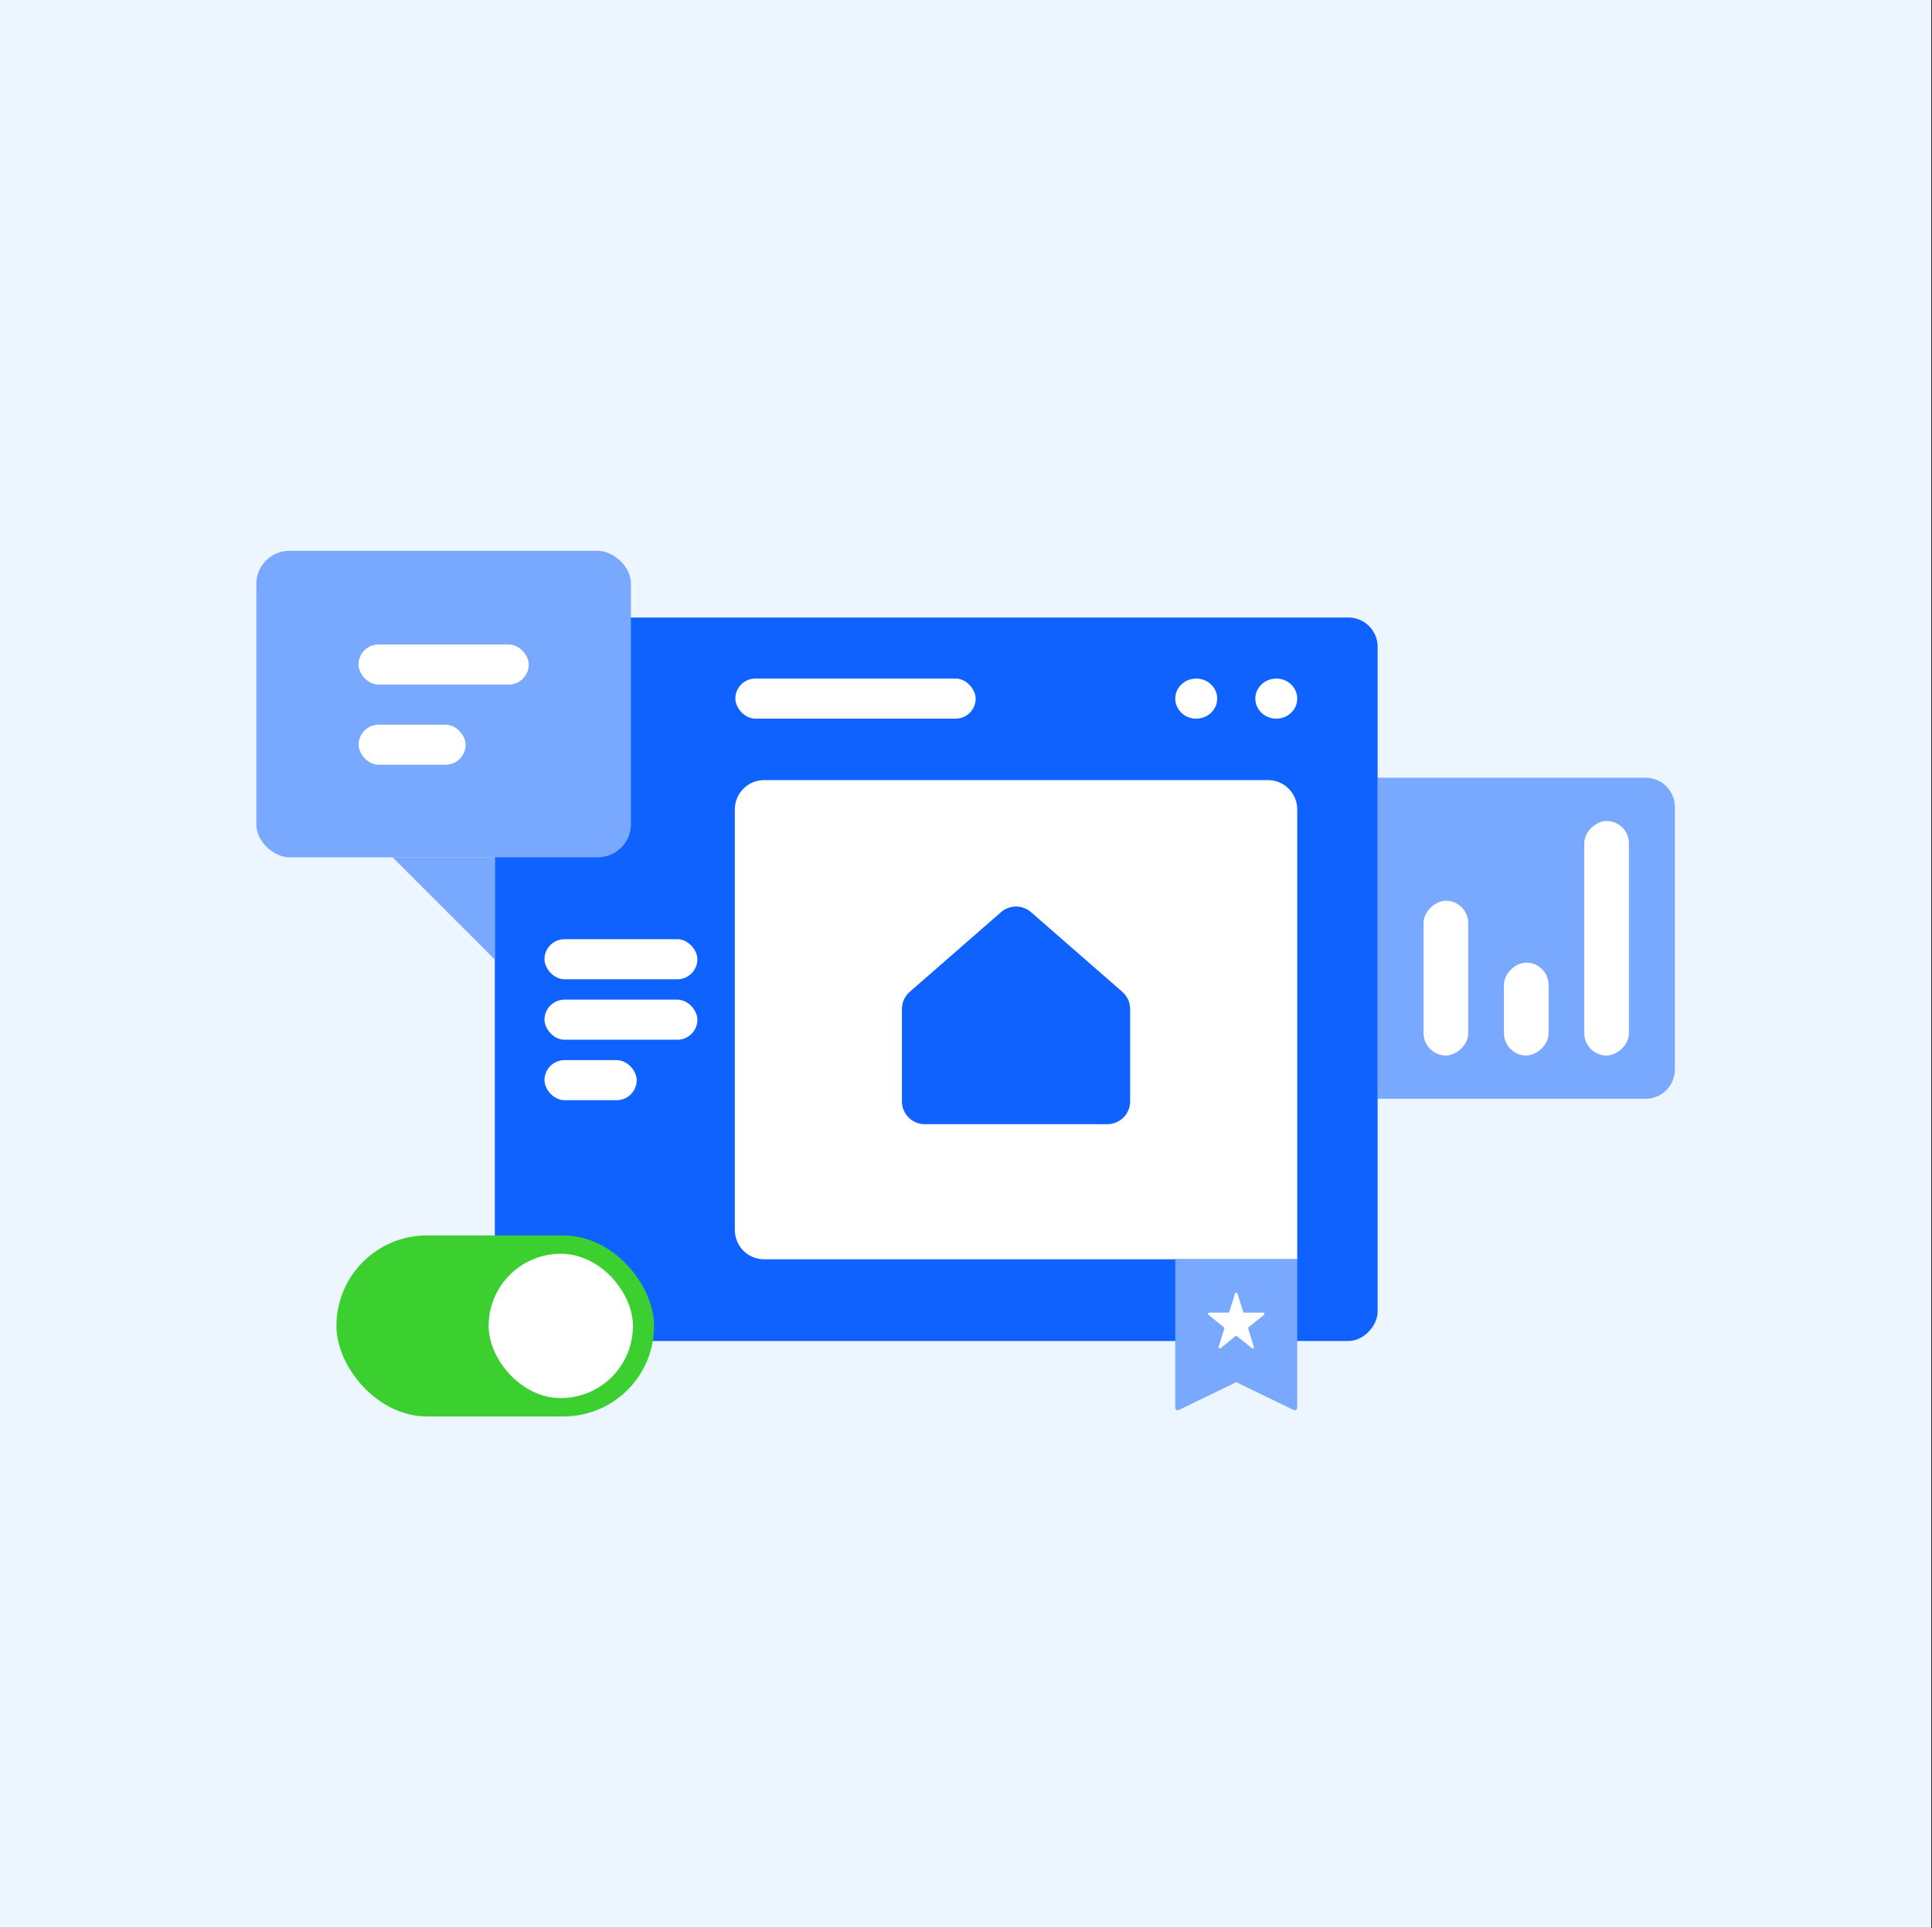 <?xml version="1.0" encoding="UTF-8"?> <svg xmlns="http://www.w3.org/2000/svg" width="1964" height="1960" viewBox="0 0 1964 1960" fill="none"><rect x="0" y="0" width="1964" height="1960" fill="#333333" stroke="none"/><rect width="1963.18" height="1959.91" fill="#EDF5FF"></rect><path d="M1400.45 1117.04H1672.84C1689.28 1117.04 1702.61 1103.71 1702.61 1087.26V820.454C1702.61 804.01 1689.28 790.68 1672.84 790.68H1400.45V1117.04Z" fill="#78A9FF"></path><rect x="1655.89" y="834.656" width="238.411" height="45.372" rx="22.686" transform="rotate(90 1655.89 834.656)" fill="white"></rect><rect x="1574.22" y="978.633" width="94.437" height="45.372" rx="22.686" transform="rotate(90 1574.22 978.633)" fill="white"></rect><rect x="1492.54" y="915.719" width="157.362" height="45.372" rx="22.686" transform="rotate(90 1492.54 915.719)" fill="white"></rect><rect width="897.415" height="735.538" rx="29.774" transform="matrix(1 0 0 -1 503.039 1363.31)" fill="#0F62FE"></rect><ellipse cx="1297.43" cy="710.228" rx="21.309" ry="20.377" fill="white"></ellipse><ellipse cx="1216.04" cy="710.228" rx="21.309" ry="20.377" fill="white"></ellipse><rect x="747.523" y="689.852" width="244.296" height="40.753" rx="20.377" fill="white"></rect><rect x="553.504" y="1016.27" width="155.445" height="40.753" rx="20.377" fill="white"></rect><rect x="553.504" y="954.805" width="155.445" height="40.753" rx="20.377" fill="white"></rect><rect x="553.504" y="1077.75" width="93.748" height="40.753" rx="20.377" fill="white"></rect><path d="M747.012 1250.44C747.012 1266.89 760.342 1280.22 776.786 1280.22H1318.72V822.842C1318.72 806.398 1305.39 793.068 1288.94 793.068H776.786C760.342 793.068 747.012 806.398 747.012 822.842V1250.44Z" fill="white"></path><path fill-rule="evenodd" clip-rule="evenodd" d="M924.792 1008.34C919.744 1012.75 916.848 1019.12 916.848 1025.82V1119.69C916.848 1132.5 927.235 1142.89 940.049 1142.89H1125.66C1138.48 1142.89 1148.86 1132.5 1148.86 1119.69V1025.82C1148.86 1019.12 1145.97 1012.75 1140.92 1008.34L1048.11 927.332C1039.37 919.702 1026.34 919.702 1017.6 927.332L924.792 1008.34Z" fill="#0F62FE"></path><path d="M1194.73 1280.2H1318.72V1431.19C1318.72 1433.04 1316.78 1434.25 1315.11 1433.45L1256.72 1405.16L1198.33 1433.45C1196.66 1434.25 1194.73 1433.04 1194.73 1431.19V1280.2Z" fill="#78A9FF"></path><path d="M1255.52 1315.01C1255.89 1313.83 1257.55 1313.83 1257.91 1315.01L1263.76 1333.61C1263.92 1334.13 1264.41 1334.49 1264.95 1334.49H1284.15C1285.34 1334.49 1285.86 1335.98 1284.94 1336.72L1269.22 1349.36C1268.82 1349.68 1268.66 1350.22 1268.81 1350.71L1274.63 1369.24C1275.01 1370.43 1273.62 1371.38 1272.65 1370.6L1257.5 1358.41C1257.04 1358.04 1256.39 1358.04 1255.93 1358.41L1240.78 1370.6C1239.82 1371.38 1238.43 1370.43 1238.8 1369.24L1244.62 1350.71C1244.77 1350.22 1244.61 1349.68 1244.21 1349.36L1228.49 1336.72C1227.57 1335.98 1228.1 1334.49 1229.28 1334.49H1248.48C1249.03 1334.49 1249.51 1334.13 1249.67 1333.61L1255.52 1315.01Z" fill="white"></path><path d="M399.066 871.559L502.922 871.559L502.922 975.414L399.066 871.559Z" fill="#78A9FF"></path><rect width="311.566" height="380.803" rx="33.632" transform="matrix(-4.37114e-08 -1 -1 4.37114e-08 641.379 871.57)" fill="#78A9FF"></rect><rect x="364.43" y="655.203" width="173.092" height="40.753" rx="20.377" fill="white"></rect><rect x="364.566" y="736.711" width="108.776" height="40.753" rx="20.377" fill="white"></rect><rect x="341.988" y="1255.97" width="322.921" height="184.029" rx="92.015" fill="#3BD02F"></rect><rect x="502.836" y="1280.74" width="134.485" height="134.485" rx="67.243" fill="white" stroke="white" stroke-width="12.226"></rect></svg> 